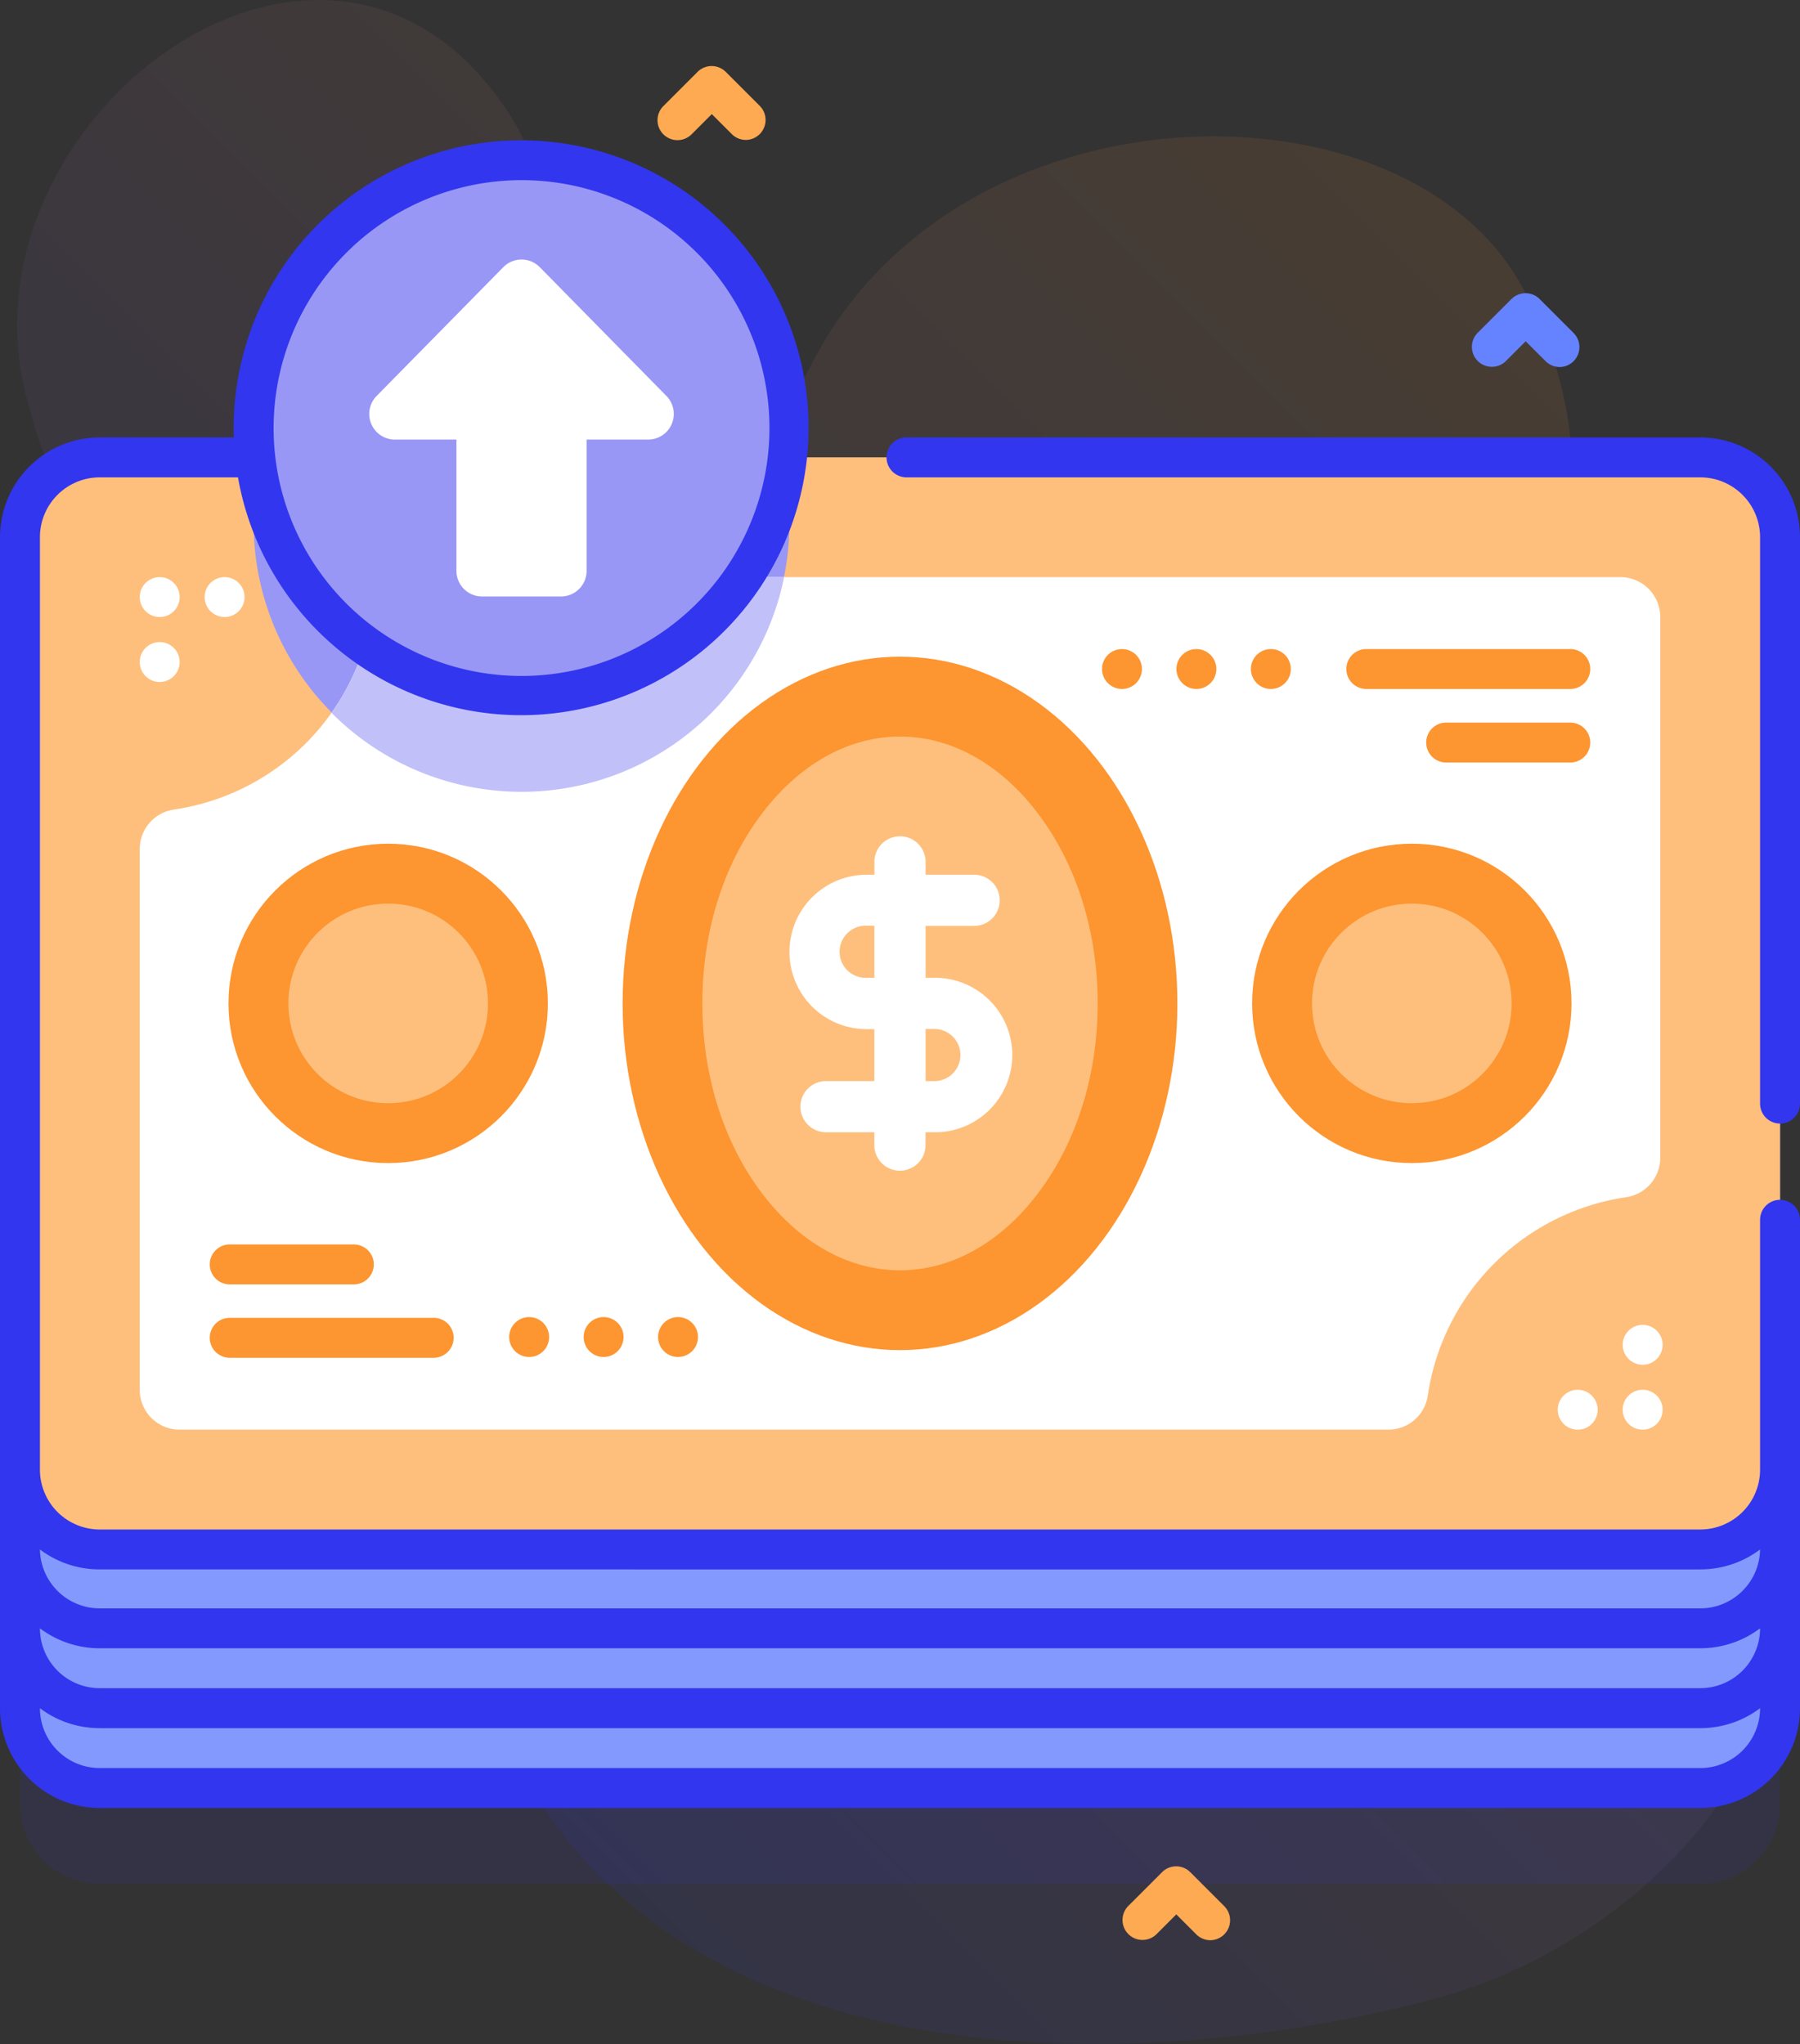 <?xml version="1.0"?>
<svg xmlns="http://www.w3.org/2000/svg" xmlns:xlink="http://www.w3.org/1999/xlink" id="Layer_1" data-name="Layer 1" viewBox="0 0 450.86 512">
  <rect x="0" y="0" width="450.86" height="512" fill="#333333" stroke="none"/>
  <defs>
    <style>.cls-1{fill:url(#linear-gradient);}.cls-2,.cls-9{fill:#3236ee;}.cls-2{opacity:0.1;isolation:isolate;}.cls-3{fill:#8399fe;}.cls-4{fill:#febf7c;}.cls-5{fill:#9897f6;}.cls-6{fill:#fff;}.cls-7{fill:#c1c0f9;}.cls-8{fill:#fd9530;}.cls-10{fill:#fdaa53;}.cls-11{fill:#6583fe;}</style>
    <linearGradient id="linear-gradient" x1="74.48" y1="-1216.23" x2="390.7" y2="-900" gradientTransform="matrix(1, 0, 0, -1, 0, -822.05)" gradientUnits="userSpaceOnUse">
      <stop offset="0" stop-color="#3236ee" stop-opacity="0.1"/>
      <stop offset="1" stop-color="#fd9530" stop-opacity="0.1"/>
    </linearGradient>
  </defs>
  <title>incArtboard 17mindstreet icons</title>
  <path class="cls-1" d="M414.94,349.91c-22.78-16.78-56.17-16.88-80.07-1.74-25.9,16.41-55.8,39.6-83.17,10.55-20.91-22.19-16.54-57.16,4.77-77.29,15.68-14.81,34.23-26.15,52.84-37.05,57.6-33.7,109.14-104.2,72-172.43C351.88,17.88,239,19.44,202.79,92.17c-12.48,25-42.14,21.23-53.82.55-11.18-19.8-8.89-44.85-21.32-64.07C81.82-42.21-14.94,32.11,7.67,103.1c10,41.91,49.3,46.4,44.09,63.64-6.52,21.58-17.59,38.57.4,58.15,14.11,15.37,39.06,16.05,54.23,30.38,46,43.44-12.73,113.14,22.35,184.46,40.18,81.65,154.41,81.09,230.38,61,69.75-18.4,124.61-100.19,55.82-150.87Z"/>
  <path class="cls-2" d="M445.86,218.32V451.88a20,20,0,0,1-20,20H25a20,20,0,0,1-20-20V218.32a20,20,0,0,1,20-20H425.86A20,20,0,0,1,445.86,218.32Z"/>
  <path class="cls-3" d="M445.86,194.32V427.88a20,20,0,0,1-20,20H25a20,20,0,0,1-20-20V194.32a20,20,0,0,1,20-20H425.86A20,20,0,0,1,445.86,194.32Z"/>
  <path class="cls-4" d="M445.86,134.56V368.12a20,20,0,0,1-20,20H25a20,20,0,0,1-20-20V134.56a20,20,0,0,1,20-20H425.86a20,20,0,0,1,20,20Z"/>
  <path class="cls-5" d="M197.73,131.22A67.1,67.1,0,1,1,65.61,114.56h130a67.29,67.29,0,0,1,2.08,16.66Z"/>
  <path class="cls-6" d="M415.86,154.56V290a10,10,0,0,1-8.49,9.88,58.87,58.87,0,0,0-49.75,49.75,10,10,0,0,1-9.88,8.49H45a10,10,0,0,1-10-10V212.68a10,10,0,0,1,8.49-9.88,58.87,58.87,0,0,0,49.75-49.75,10,10,0,0,1,9.88-8.49H405.86a10,10,0,0,1,10,10Z"/>
  <path class="cls-7" d="M196.4,144.56a67.11,67.11,0,0,1-113.35,34,58.35,58.35,0,0,0,10.19-25.49,10,10,0,0,1,9.88-8.49Z"/>
  <circle class="cls-8" cx="353.63" cy="251.34" r="40"/>
  <circle class="cls-4" cx="353.63" cy="251.34" r="25"/>
  <circle class="cls-8" cx="97.23" cy="251.34" r="40"/>
  <circle class="cls-4" cx="97.23" cy="251.34" r="25"/>
  <path class="cls-8" d="M88.63,321.72H57.54a5,5,0,0,1,0-10H88.63a5,5,0,0,1,0,10Z"/>
  <path class="cls-8" d="M108.63,340.1H57.54a5,5,0,0,1,0-10h51.09a5,5,0,0,1,0,10Z"/>
  <path class="cls-8" d="M362.23,181h31.09a5,5,0,0,1,0,10H362.23a5,5,0,0,1,0-10Z"/>
  <path class="cls-8" d="M342.23,162.58h51.09a5,5,0,0,1,0,10H342.23a5,5,0,0,1,0-10Z"/>
  <circle class="cls-6" cx="411.45" cy="353.12" r="5"/>
  <circle class="cls-6" cx="395.18" cy="353.12" r="5"/>
  <circle class="cls-6" cx="411.45" cy="336.86" r="5"/>
  <circle class="cls-6" cx="40" cy="149.56" r="5"/>
  <circle class="cls-6" cx="56.26" cy="149.56" r="5"/>
  <circle class="cls-6" cx="40" cy="165.83" r="5"/>
  <ellipse class="cls-8" cx="225.43" cy="251.34" rx="69.48" ry="86.85"/>
  <path class="cls-4" d="M225.43,318.2c-12.36,0-24.26-6.37-33.51-17.93-10.3-12.88-16-30.25-16-48.93s5.67-36.05,16-48.92c9.25-11.56,21.15-17.93,33.51-17.93s24.26,6.37,33.51,17.93c10.29,12.87,16,30.25,16,48.92s-5.67,36-16,48.93C249.69,311.83,237.79,318.2,225.43,318.2Z"/>
  <path class="cls-6" d="M233.78,244.93h-1.94v-13H244a6.41,6.41,0,0,0,0-12.82H231.84v-3.22a6.41,6.41,0,1,0-12.82,0v3.22h-1.94a19.34,19.34,0,0,0,0,38.68H219V270.8H206.9a6.41,6.41,0,1,0,0,12.82H219v3.22a6.41,6.41,0,0,0,12.82,0v-3.22h1.94a19.35,19.35,0,1,0,0-38.69Zm-16.7,0a6.53,6.53,0,1,1,0-13.05H219v13.05Zm16.7,25.87h-1.94V257.75h1.94a6.53,6.53,0,1,1,0,13.05Z"/>
  <circle class="cls-8" cx="132.54" cy="334.91" r="5"/>
  <circle class="cls-8" cx="151.19" cy="334.91" r="5"/>
  <circle class="cls-8" cx="169.83" cy="334.91" r="5"/>
  <circle class="cls-8" cx="281.03" cy="167.58" r="5"/>
  <circle class="cls-8" cx="299.67" cy="167.58" r="5"/>
  <circle class="cls-8" cx="318.32" cy="167.58" r="5"/>
  <circle class="cls-5" cx="130.63" cy="107.22" r="67.1"/>
  <path class="cls-9" d="M445.86,300.54a5,5,0,0,0-5,5v62.58a15,15,0,0,1-15,15H25a15,15,0,0,1-15-15V134.57a15,15,0,0,1,15-15H59.61a72,72,0,1,0-1.08-12.35c0,.79,0,1.57.06,2.35H25a25,25,0,0,0-25,25V427.88a25,25,0,0,0,25,25H425.86a25,25,0,0,0,25-25V305.54a5,5,0,0,0-5-5ZM130.63,45.12a62.1,62.1,0,1,1-62.1,62.1A62.17,62.17,0,0,1,130.63,45.12ZM10,407.87a24.85,24.85,0,0,0,15,5H425.86a24.85,24.85,0,0,0,15-5h0a15,15,0,0,1-15,15H25a15,15,0,0,1-15-15Zm15-14.75H425.86a24.87,24.87,0,0,0,15-5,15,15,0,0,1-15,14.76H25a15,15,0,0,1-15-14.76,24.87,24.87,0,0,0,15,5Zm400.86,49.76H25a15,15,0,0,1-15-15h0a24.85,24.85,0,0,0,15,5H425.86a24.85,24.85,0,0,0,15-5h0A15,15,0,0,1,425.86,442.88Z"/>
  <path class="cls-9" d="M425.86,109.57H227.06a5,5,0,0,0,0,10h198.8a15,15,0,0,1,15,15V276.44a5,5,0,0,0,10,0V134.57A25,25,0,0,0,425.86,109.57Z"/>
  <path class="cls-6" d="M166.93,99.19,135.21,66.93a6.41,6.41,0,0,0-9.15,0L94.33,99.19a6.42,6.42,0,0,0,4.57,10.92h15.43V143a6.41,6.41,0,0,0,6.41,6.41h19.78a6.41,6.41,0,0,0,6.41-6.41V110.11h15.43a6.42,6.42,0,0,0,4.57-10.92Z"/>
  <path class="cls-10" d="M186.83,35.05a5,5,0,0,1-3.54-1.47l-5-5-5,5a5,5,0,1,1-7.07-7.07l8.5-8.5a5,5,0,0,1,7.07,0l8.5,8.5a5,5,0,0,1-3.53,8.54Z"/>
  <path class="cls-10" d="M303.17,486a5,5,0,0,1-3.53-1.47l-5-5-5,5a5,5,0,0,1-7.07-7.07l8.5-8.5a5,5,0,0,1,7.07,0l8.5,8.5a5,5,0,0,1-3.54,8.54Z"/>
  <path class="cls-11" d="M390.68,91.94a5,5,0,0,1-3.53-1.46l-5-5-5,5a5,5,0,0,1-7.07-7.07l8.5-8.5a5,5,0,0,1,7.07,0l8.5,8.5a5,5,0,0,1-3.54,8.53Z"/>
</svg>
